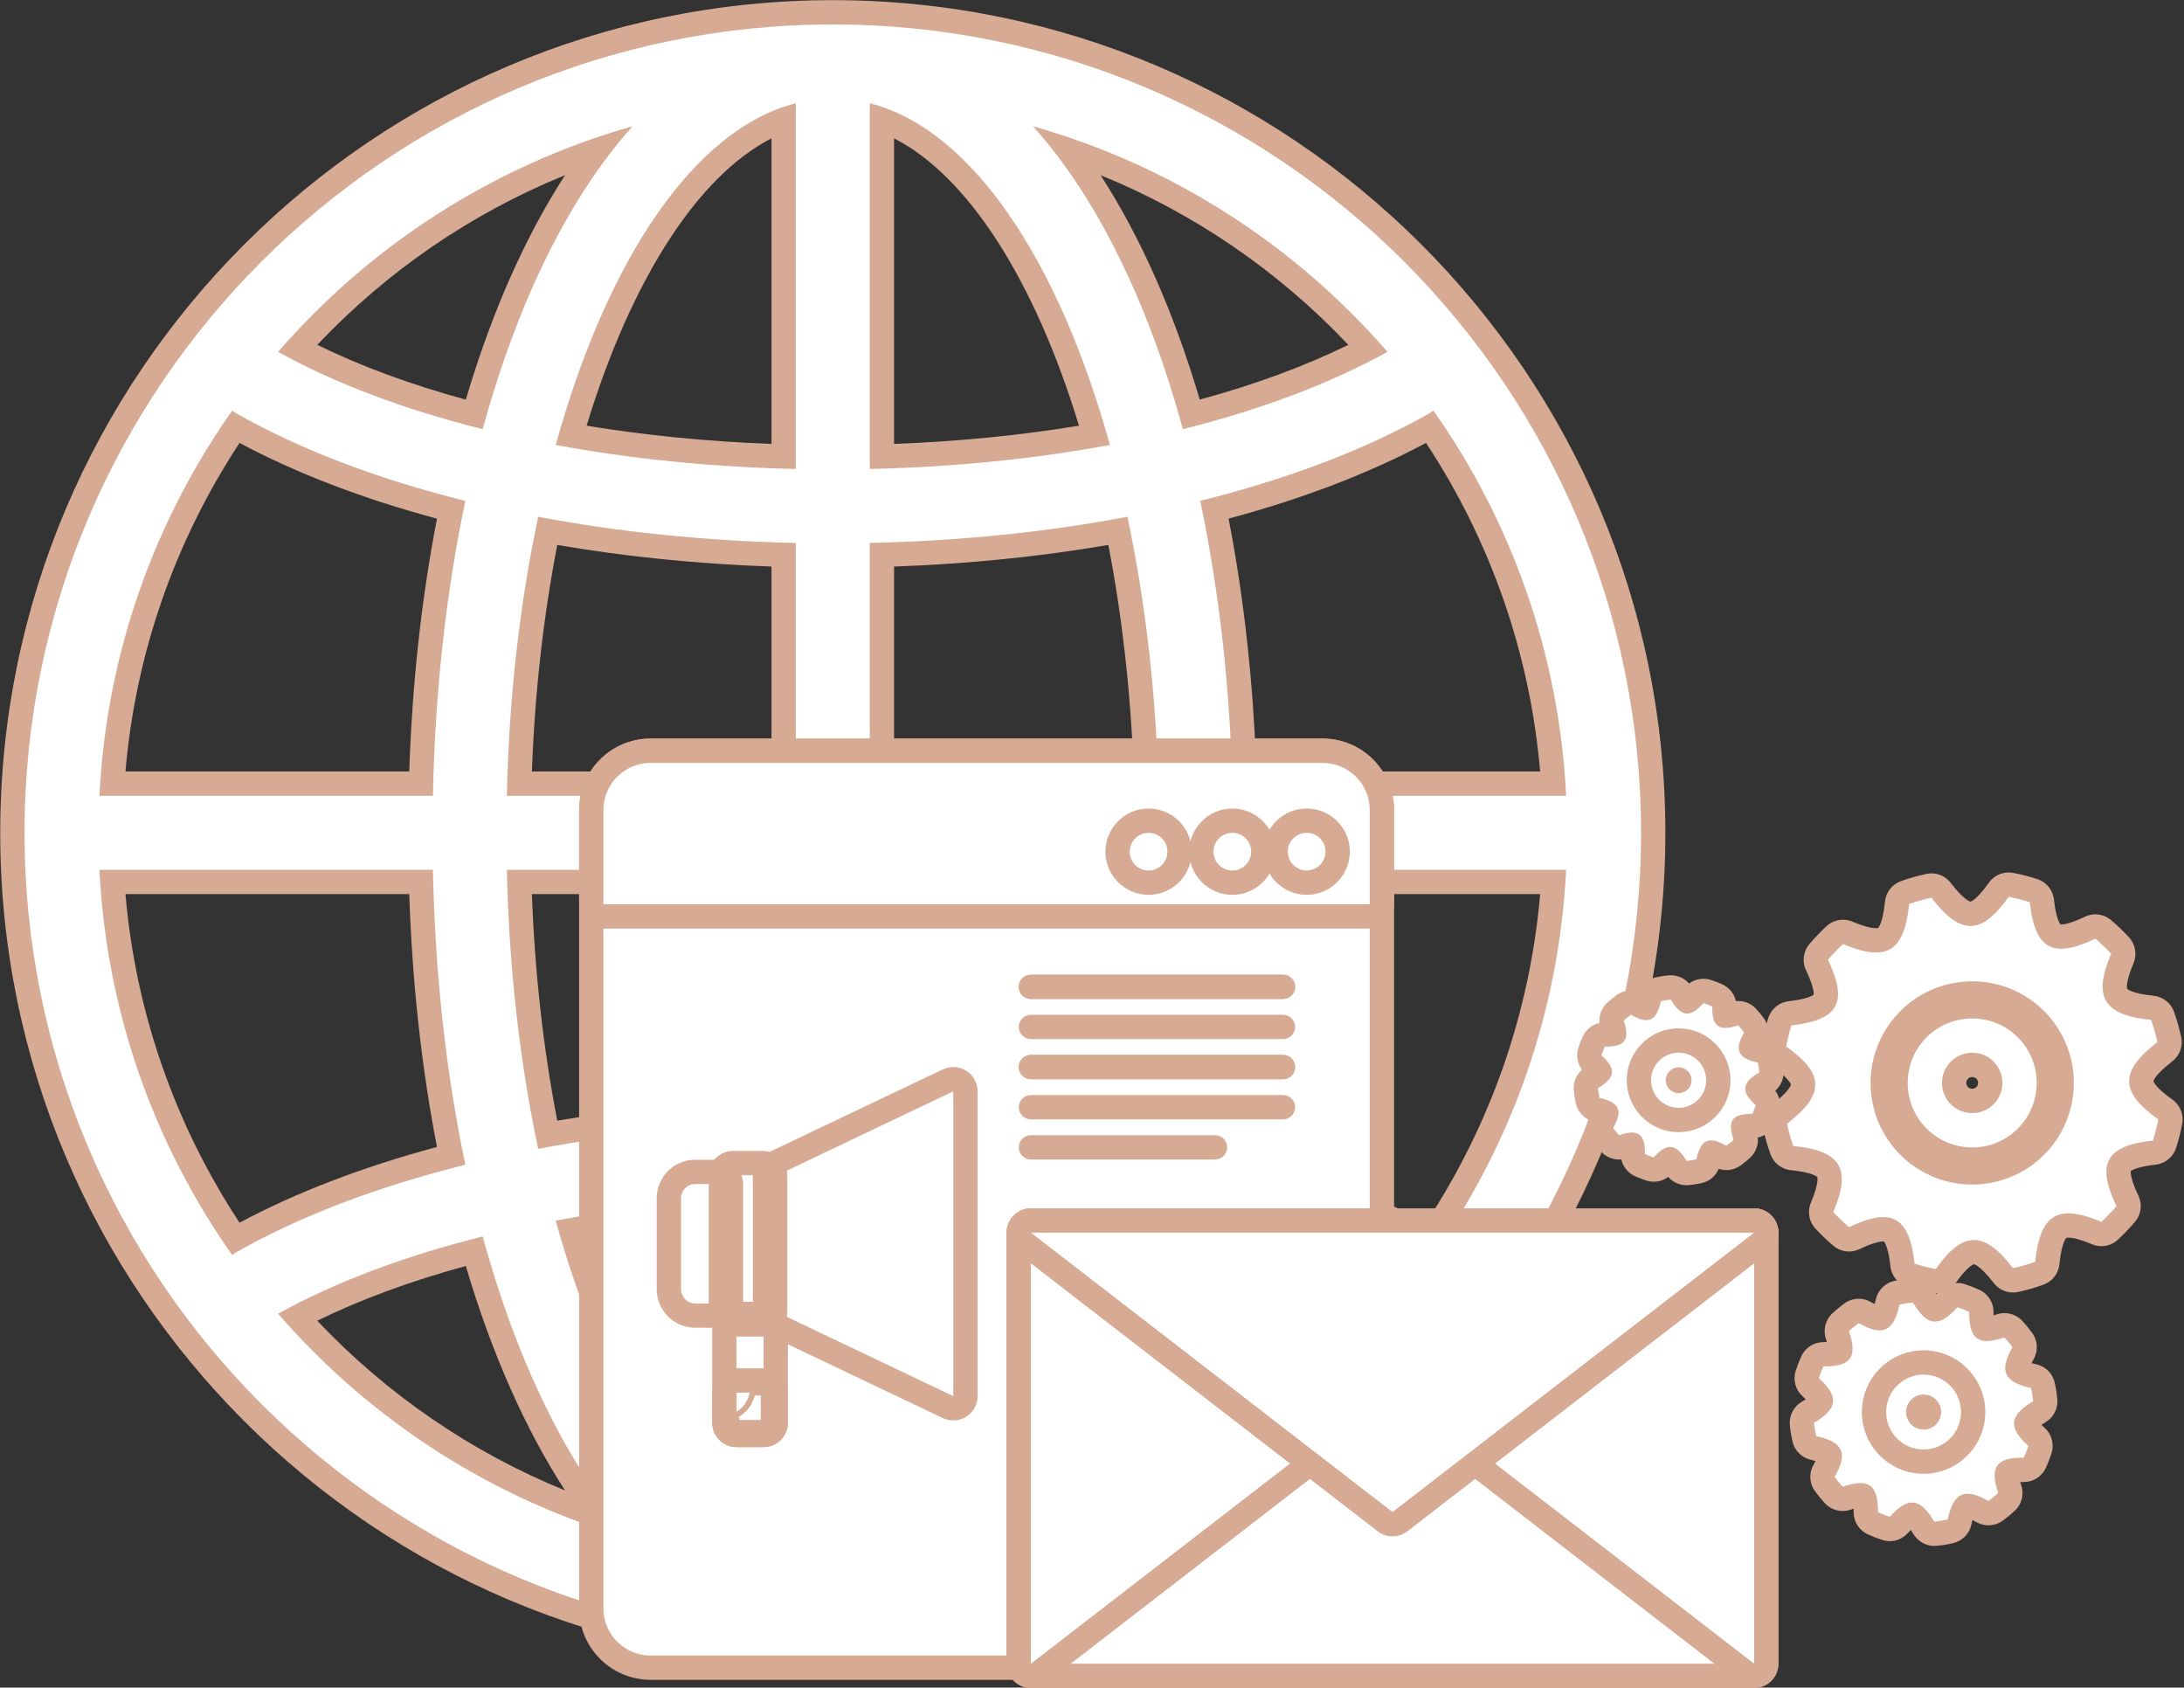 <?xml version="1.0" encoding="UTF-8" standalone="no"?><svg xmlns="http://www.w3.org/2000/svg" xmlns:xlink="http://www.w3.org/1999/xlink" fill="#000000" height="300.7" preserveAspectRatio="xMidYMid meet" version="1" viewBox="18.1 62.2 389.2 300.7" width="389.2" zoomAndPan="magnify"><rect x="18.1" y="62.2" width="389.2" height="300.7" fill="#333333" stroke="none"/><g><g id="change1_1"><path d="M 208.465 88.938 C 217.512 100.984 225.02 117.078 230.41 136.047 C 242.312 132.941 252.891 128.992 261.918 124.285 C 247.27 108.098 228.945 95.992 208.465 88.938 Z M 71.098 124.289 C 80.133 128.996 90.711 132.945 102.605 136.047 C 107.996 117.074 115.508 100.98 124.555 88.938 C 104.066 95.992 85.742 108.098 71.098 124.289 Z M 119.863 139.777 C 131.898 141.883 144.621 143.148 157.754 143.539 L 157.754 83.539 C 142.492 89.223 128.551 109.855 119.863 139.777 Z M 175.262 143.539 C 188.395 143.148 201.117 141.883 213.152 139.777 C 204.465 109.855 190.523 89.223 175.262 83.539 Z M 93.133 201.836 C 93.59 184.75 95.391 168.355 98.492 153.039 C 83.801 149.234 70.902 144.273 60.094 138.273 C 47.215 157.176 39.648 179.062 38.117 201.836 Z M 157.754 201.836 L 157.754 161.055 C 143.223 160.645 129.094 159.215 115.691 156.797 C 112.805 171.031 111.109 186.16 110.645 201.836 Z M 222.371 201.836 C 221.906 186.164 220.215 171.035 217.324 156.797 C 203.895 159.215 189.766 160.645 175.262 161.055 L 175.262 201.836 Z M 294.898 201.836 C 293.367 179.059 285.801 157.172 272.922 138.27 C 262.109 144.273 249.203 149.238 234.523 153.035 C 237.629 168.367 239.43 184.766 239.883 201.836 Z M 110.645 219.344 C 111.109 235.02 112.805 250.148 115.691 264.387 C 129.07 261.973 143.199 260.543 157.754 260.133 L 157.754 219.344 Z M 175.262 260.133 C 189.812 260.543 203.941 261.973 217.324 264.387 C 220.215 250.148 221.906 235.02 222.371 219.344 L 175.262 219.344 Z M 234.523 268.145 C 249.207 271.941 262.109 276.902 272.926 282.91 C 285.801 264 293.367 242.113 294.898 219.344 L 239.883 219.344 C 239.43 236.418 237.629 252.812 234.523 268.145 Z M 38.117 219.344 C 39.648 242.113 47.215 264.004 60.09 282.91 C 70.887 276.91 83.797 271.945 98.488 268.145 C 95.391 252.828 93.59 236.434 93.133 219.344 Z M 71.094 296.895 C 85.742 313.086 104.07 325.191 124.555 332.25 C 115.508 320.203 107.992 304.105 102.605 285.141 C 90.691 288.246 80.113 292.191 71.094 296.895 Z M 230.41 285.141 C 225.023 304.105 217.512 320.199 208.465 332.25 C 228.945 325.191 247.27 313.086 261.918 296.898 C 252.906 292.195 242.328 288.246 230.41 285.141 Z M 119.863 281.402 C 128.551 311.324 142.488 331.961 157.754 337.648 L 157.754 277.637 C 144.633 278.031 131.906 279.297 119.863 281.402 Z M 175.262 337.648 C 190.523 331.965 204.465 311.328 213.152 281.406 C 201.113 279.297 188.391 278.031 175.262 277.637 Z M 166.508 356.793 C 85.895 356.793 20.309 291.207 20.309 210.594 C 20.309 129.98 85.895 64.395 166.508 64.395 C 247.125 64.395 312.711 129.98 312.711 210.594 C 312.711 291.207 247.125 356.793 166.508 356.793" fill="#ffffff"/></g><g id="change2_1"><path d="M 214.223 327.773 C 221.328 316.812 227.328 303.266 231.902 287.781 C 241.742 290.461 250.613 293.727 258.379 297.535 C 245.906 310.723 230.883 320.992 214.223 327.773 Z M 74.633 297.531 C 82.406 293.727 91.273 290.461 101.113 287.781 C 105.688 303.266 111.688 316.812 118.797 327.773 C 102.133 320.992 87.109 310.719 74.633 297.531 Z M 122.637 283.129 C 133.176 281.398 144.223 280.309 155.586 279.879 L 155.586 334.336 C 142.5 327.66 130.574 309.215 122.637 283.129 Z M 177.426 334.336 L 177.426 279.879 C 188.797 280.309 199.844 281.398 210.379 283.133 C 202.441 309.223 190.512 327.668 177.426 334.336 Z M 40.457 221.512 L 91.031 221.512 C 91.555 237.223 93.211 252.344 95.969 266.57 C 82.703 270.133 70.902 274.66 60.789 280.062 C 49.219 262.496 42.246 242.414 40.457 221.512 Z M 112.887 221.512 L 155.586 221.512 L 155.586 258.031 C 142.422 258.496 129.613 259.789 117.406 261.887 C 114.922 249.055 113.406 235.512 112.887 221.512 Z M 177.426 221.512 L 220.133 221.512 C 219.609 235.512 218.094 249.055 215.609 261.887 C 203.398 259.789 190.59 258.496 177.426 258.031 Z M 241.984 221.512 L 292.562 221.512 C 290.77 242.414 283.797 262.496 272.227 280.062 C 262.109 274.656 250.309 270.133 237.047 266.57 C 239.809 252.332 241.465 237.215 241.984 221.512 Z M 112.887 199.668 C 113.406 185.668 114.922 172.125 117.406 159.297 C 129.637 161.398 142.441 162.691 155.586 163.152 L 155.586 199.668 Z M 177.426 163.152 C 190.551 162.691 203.359 161.398 215.609 159.297 C 218.094 172.129 219.609 185.672 220.133 199.668 L 177.426 199.668 Z M 40.457 199.668 C 42.246 178.762 49.223 158.684 60.793 141.121 C 70.887 146.516 82.691 151.043 95.973 154.617 C 93.211 168.84 91.555 183.957 91.031 199.668 Z M 237.043 154.609 C 250.312 151.047 262.117 146.52 272.223 141.117 C 283.793 158.676 290.77 178.762 292.562 199.668 L 241.984 199.668 C 241.465 183.969 239.805 168.852 237.043 154.609 Z M 74.641 123.648 C 87.109 110.465 102.133 100.191 118.797 93.41 C 111.691 104.367 105.691 117.918 101.113 133.406 C 91.289 130.73 82.422 127.461 74.641 123.648 Z M 231.902 133.406 C 227.328 117.918 221.328 104.371 214.223 93.41 C 230.883 100.191 245.906 110.461 258.379 123.648 C 250.602 127.457 241.73 130.727 231.902 133.406 Z M 122.637 138.051 C 130.574 111.965 142.504 93.523 155.586 86.852 L 155.586 141.301 C 144.215 140.871 133.168 139.781 122.637 138.051 Z M 177.426 141.301 L 177.426 86.852 C 190.516 93.52 202.441 111.965 210.379 138.051 C 199.848 139.781 188.801 140.871 177.426 141.301 Z M 166.508 62.227 C 84.699 62.227 18.141 128.785 18.141 210.594 C 18.141 292.402 84.699 358.957 166.508 358.957 C 248.32 358.957 314.875 292.402 314.875 210.594 C 314.875 128.785 248.32 62.227 166.508 62.227 Z M 130.816 336.48 C 119.539 323.883 110.344 305.297 104.121 282.52 C 90.266 285.973 77.895 290.613 67.656 296.281 C 84.129 315.266 105.965 329.441 130.816 336.48 M 202.203 336.48 C 227.055 329.441 248.887 315.266 265.355 296.289 C 255.121 290.613 242.75 285.973 228.895 282.52 C 222.672 305.297 213.477 323.883 202.203 336.48 M 159.918 340.594 L 159.918 275.414 C 144.961 275.75 130.52 277.211 117.129 279.691 C 126.301 312.801 141.848 336 159.918 340.594 M 173.094 340.594 C 191.16 336.008 206.719 312.801 215.887 279.695 C 202.496 277.211 188.055 275.75 173.094 275.414 L 173.094 340.594 M 59.477 285.832 C 59.684 285.676 59.883 285.508 60.109 285.383 C 71.547 278.879 85.473 273.605 101.031 269.738 C 97.648 253.719 95.629 236.035 95.25 217.18 L 35.82 217.18 C 37.082 242.672 45.668 266.223 59.477 285.832 M 114.004 266.902 C 128.41 264.176 143.91 262.59 159.918 262.246 L 159.918 217.18 L 108.422 217.18 C 108.812 234.914 110.777 251.715 114.004 266.902 M 219.016 266.902 C 222.238 251.719 224.203 234.914 224.594 217.18 L 173.094 217.18 L 173.094 262.246 C 189.105 262.59 204.602 264.176 219.016 266.902 M 273.535 285.832 C 287.348 266.223 295.934 242.672 297.195 217.18 L 237.766 217.18 C 237.391 236.035 235.367 253.719 231.984 269.738 C 247.543 273.605 261.473 278.879 272.906 285.383 C 273.137 285.516 273.328 285.676 273.535 285.832 M 108.422 204 L 159.918 204 L 159.918 158.941 C 143.91 158.602 128.41 157.008 114.004 154.281 C 110.777 169.469 108.812 186.27 108.422 204 M 173.094 204 L 224.594 204 C 224.203 186.27 222.238 169.469 219.016 154.281 C 204.602 157.004 189.105 158.602 173.094 158.941 L 173.094 204 M 35.82 204 L 95.25 204 C 95.629 185.152 97.648 167.469 101.031 151.453 C 85.473 147.574 71.547 142.301 60.113 135.801 C 59.883 135.668 59.691 135.504 59.48 135.352 C 45.668 154.961 37.082 178.512 35.82 204 M 237.766 204 L 297.195 204 C 295.934 178.508 287.348 154.953 273.535 135.352 C 273.324 135.504 273.129 135.668 272.898 135.801 C 261.465 142.301 247.543 147.574 231.98 151.445 C 235.367 167.469 237.391 185.152 237.766 204 M 104.121 138.668 C 110.348 115.887 119.539 97.305 130.816 84.703 C 105.965 91.742 84.129 105.918 67.66 124.902 C 77.898 130.562 90.266 135.211 104.121 138.668 M 228.895 138.668 C 242.75 135.211 255.121 130.562 265.355 124.895 C 248.887 105.918 227.055 91.742 202.203 84.703 C 213.477 97.305 222.672 115.887 228.895 138.668 M 159.918 145.766 L 159.918 80.598 C 141.852 85.18 126.301 108.387 117.129 141.484 C 130.52 143.973 144.961 145.43 159.918 145.766 M 173.094 145.766 C 188.055 145.43 202.496 143.973 215.887 141.484 C 206.719 108.383 191.16 85.18 173.094 80.598 L 173.094 145.766 M 166.508 66.559 C 245.93 66.559 310.543 131.176 310.543 210.594 C 310.543 290.02 245.93 354.625 166.508 354.625 C 87.09 354.625 22.473 290.02 22.473 210.594 C 22.473 131.176 87.09 66.559 166.508 66.559" fill="#d7aa93"/></g><g id="change1_2"><path d="M 134.027 359.348 C 128.203 359.348 123.465 354.609 123.465 348.789 L 123.465 206.535 C 123.465 200.711 128.203 195.973 134.027 195.973 L 253.797 195.973 C 259.621 195.973 264.359 200.711 264.359 206.535 L 264.359 348.789 C 264.359 354.609 259.621 359.348 253.797 359.348 L 134.027 359.348" fill="#ffffff"/></g><g id="change2_2"><path d="M 253.797 193.805 L 134.027 193.805 C 127.012 193.805 121.301 199.516 121.301 206.535 L 121.301 348.789 C 121.301 355.805 127.012 361.516 134.027 361.516 L 253.797 361.516 C 260.816 361.516 266.527 355.805 266.527 348.789 L 266.527 206.535 C 266.527 199.516 260.816 193.805 253.797 193.805 Z M 253.797 198.141 C 258.438 198.141 262.195 201.898 262.195 206.535 L 262.195 348.789 C 262.195 353.426 258.438 357.184 253.797 357.184 L 134.027 357.184 C 129.395 357.184 125.633 353.426 125.633 348.789 L 125.633 206.535 C 125.633 201.898 129.395 198.141 134.027 198.141 L 253.797 198.141" fill="#d7aa93"/></g><g id="change1_3"><path d="M 125.633 225.492 C 124.434 225.492 123.465 224.523 123.465 223.324 L 123.465 206.535 C 123.465 200.711 128.203 195.973 134.027 195.973 L 253.797 195.973 C 259.621 195.973 264.359 200.711 264.359 206.535 L 264.359 223.324 C 264.359 224.523 263.391 225.492 262.195 225.492 L 125.633 225.492" fill="#ffffff"/></g><g id="change2_3"><path d="M 253.797 193.805 L 134.027 193.805 C 127.012 193.805 121.301 199.516 121.301 206.535 L 121.301 223.324 C 121.301 225.719 123.238 227.66 125.633 227.66 L 262.195 227.66 C 264.59 227.66 266.527 225.719 266.527 223.324 L 266.527 206.535 C 266.527 199.516 260.816 193.805 253.797 193.805 Z M 253.797 198.141 C 258.438 198.141 262.195 201.898 262.195 206.535 L 262.195 223.324 L 125.633 223.324 L 125.633 206.535 C 125.633 201.898 129.395 198.141 134.027 198.141 L 253.797 198.141" fill="#d7aa93"/></g><g id="change1_4"><path d="M 250.953 219.48 C 247.906 219.48 245.43 217 245.43 213.949 C 245.43 210.906 247.906 208.43 250.953 208.43 C 254 208.43 256.48 210.906 256.48 213.949 C 256.48 217 254 219.48 250.953 219.48" fill="#ffffff"/></g><g id="change2_4"><path d="M 250.953 206.262 C 246.715 206.262 243.266 209.711 243.266 213.949 C 243.266 218.191 246.715 221.645 250.953 221.645 C 255.195 221.645 258.645 218.191 258.645 213.949 C 258.645 209.711 255.195 206.262 250.953 206.262 Z M 250.953 210.594 C 252.812 210.594 254.312 212.094 254.312 213.949 C 254.312 215.801 252.812 217.312 250.953 217.312 C 249.102 217.312 247.598 215.801 247.598 213.949 C 247.598 212.094 249.102 210.594 250.953 210.594" fill="#d7aa93"/></g><g id="change1_5"><path d="M 237.707 219.48 C 234.66 219.48 232.184 217 232.184 213.949 C 232.184 210.906 234.66 208.43 237.707 208.43 C 240.754 208.43 243.23 210.906 243.23 213.949 C 243.23 217 240.754 219.48 237.707 219.48" fill="#ffffff"/></g><g id="change2_5"><path d="M 237.707 206.262 C 233.469 206.262 230.02 209.711 230.02 213.949 C 230.02 218.191 233.469 221.645 237.707 221.645 C 241.949 221.645 245.398 218.191 245.398 213.949 C 245.398 209.711 241.949 206.262 237.707 206.262 Z M 237.707 210.594 C 239.562 210.594 241.066 212.094 241.066 213.949 C 241.066 215.801 239.562 217.312 237.707 217.312 C 235.855 217.312 234.352 215.801 234.352 213.949 C 234.352 212.094 235.855 210.594 237.707 210.594" fill="#d7aa93"/></g><g id="change1_6"><path d="M 222.781 219.48 C 219.734 219.48 217.258 217 217.258 213.949 C 217.258 210.906 219.734 208.43 222.781 208.43 C 225.828 208.43 228.309 210.906 228.309 213.949 C 228.309 217 225.828 219.48 222.781 219.48" fill="#ffffff"/></g><g id="change2_6"><path d="M 222.781 206.262 C 218.539 206.262 215.094 209.711 215.094 213.949 C 215.094 218.191 218.539 221.645 222.781 221.645 C 227.023 221.645 230.473 218.191 230.473 213.949 C 230.473 209.711 227.023 206.262 222.781 206.262 Z M 222.781 210.594 C 224.637 210.594 226.141 212.094 226.141 213.949 C 226.141 215.801 224.637 217.312 222.781 217.312 C 220.93 217.312 219.426 215.801 219.426 213.949 C 219.426 212.094 220.93 210.594 222.781 210.594" fill="#d7aa93"/></g><g id="change2_7"><path d="M 201.816 240.207 L 246.73 240.207 C 247.93 240.207 248.898 239.238 248.898 238.039 C 248.898 236.844 247.93 235.875 246.73 235.875 L 201.816 235.875 C 200.621 235.875 199.648 236.844 199.648 238.039 C 199.648 239.238 200.621 240.207 201.816 240.207" fill="#d7aa93"/></g><g id="change2_8"><path d="M 201.816 254.496 L 246.73 254.496 C 247.93 254.496 248.898 253.527 248.898 252.332 C 248.898 251.137 247.93 250.164 246.73 250.164 L 201.816 250.164 C 200.621 250.164 199.648 251.137 199.648 252.332 C 199.648 253.527 200.621 254.496 201.816 254.496" fill="#d7aa93"/></g><g id="change2_9"><path d="M 201.816 240.207 L 246.73 240.207 C 247.93 240.207 248.898 239.238 248.898 238.039 C 248.898 236.844 247.93 235.875 246.73 235.875 L 201.816 235.875 C 200.621 235.875 199.648 236.844 199.648 238.039 C 199.648 239.238 200.621 240.207 201.816 240.207" fill="#d7aa93"/></g><g id="change2_10"><path d="M 201.816 254.496 L 246.73 254.496 C 247.93 254.496 248.898 253.527 248.898 252.332 C 248.898 251.137 247.93 250.164 246.73 250.164 L 201.816 250.164 C 200.621 250.164 199.648 251.137 199.648 252.332 C 199.648 253.527 200.621 254.496 201.816 254.496" fill="#d7aa93"/></g><g id="change2_11"><path d="M 201.816 247.355 L 246.73 247.355 C 247.93 247.355 248.898 246.383 248.898 245.188 C 248.898 243.992 247.93 243.02 246.73 243.02 L 201.816 243.02 C 200.621 243.02 199.648 243.992 199.648 245.188 C 199.648 246.383 200.621 247.355 201.816 247.355" fill="#d7aa93"/></g><g id="change2_12"><path d="M 201.816 261.652 L 246.73 261.652 C 247.93 261.652 248.898 260.684 248.898 259.488 C 248.898 258.289 247.93 257.32 246.73 257.32 L 201.816 257.32 C 200.621 257.32 199.648 258.289 199.648 259.488 C 199.648 260.684 200.621 261.652 201.816 261.652" fill="#d7aa93"/></g><g id="change2_13"><path d="M 201.816 268.805 L 234.621 268.805 C 235.82 268.805 236.789 267.832 236.789 266.637 C 236.789 265.441 235.82 264.469 234.621 264.469 L 201.816 264.469 C 200.621 264.469 199.648 265.441 199.648 266.637 C 199.648 267.832 200.621 268.805 201.816 268.805" fill="#d7aa93"/></g><g id="change2_14"><path d="M 201.816 318.766 L 246.73 318.766 C 247.93 318.766 248.898 317.797 248.898 316.602 C 248.898 315.406 247.93 314.434 246.73 314.434 L 201.816 314.434 C 200.621 314.434 199.648 315.406 199.648 316.602 C 199.648 317.797 200.621 318.766 201.816 318.766" fill="#d7aa93"/></g><g id="change2_15"><path d="M 201.816 333.074 L 246.73 333.074 C 247.93 333.074 248.898 332.105 248.898 330.906 C 248.898 329.711 247.93 328.742 246.73 328.742 L 201.816 328.742 C 200.621 328.742 199.648 329.711 199.648 330.906 C 199.648 332.105 200.621 333.074 201.816 333.074" fill="#d7aa93"/></g><g id="change2_16"><path d="M 201.816 318.766 L 246.73 318.766 C 247.93 318.766 248.898 317.797 248.898 316.602 C 248.898 315.406 247.93 314.434 246.73 314.434 L 201.816 314.434 C 200.621 314.434 199.648 315.406 199.648 316.602 C 199.648 317.797 200.621 318.766 201.816 318.766" fill="#d7aa93"/></g><g id="change2_17"><path d="M 201.816 333.074 L 246.73 333.074 C 247.93 333.074 248.898 332.105 248.898 330.906 C 248.898 329.711 247.93 328.742 246.73 328.742 L 201.816 328.742 C 200.621 328.742 199.648 329.711 199.648 330.906 C 199.648 332.105 200.621 333.074 201.816 333.074" fill="#d7aa93"/></g><g id="change2_18"><path d="M 201.816 325.922 L 246.73 325.922 C 247.93 325.922 248.898 324.953 248.898 323.758 C 248.898 322.559 247.93 321.59 246.73 321.59 L 201.816 321.59 C 200.621 321.59 199.648 322.559 199.648 323.758 C 199.648 324.953 200.621 325.922 201.816 325.922" fill="#d7aa93"/></g><g id="change2_19"><path d="M 201.816 340.215 L 246.73 340.215 C 247.93 340.215 248.898 339.246 248.898 338.047 C 248.898 336.852 247.93 335.883 246.73 335.883 L 201.816 335.883 C 200.621 335.883 199.648 336.852 199.648 338.047 C 199.648 339.246 200.621 340.215 201.816 340.215" fill="#d7aa93"/></g><g id="change2_20"><path d="M 201.816 347.371 L 234.621 347.371 C 235.82 347.371 236.789 346.402 236.789 345.207 C 236.789 344.008 235.82 343.039 234.621 343.039 L 201.816 343.039 C 200.621 343.039 199.648 344.008 199.648 345.207 C 199.648 346.402 200.621 347.371 201.816 347.371" fill="#d7aa93"/></g><g id="change2_21"><path d="M 154.168 294.152 L 149.355 294.152 C 146.961 294.152 145.02 296.094 145.02 298.484 L 145.02 315.711 C 145.02 318.102 146.961 320.043 149.355 320.043 L 154.168 320.043 C 156.562 320.043 158.504 318.102 158.504 315.711 L 158.504 298.484 C 158.504 296.094 156.562 294.152 154.168 294.152 Z M 154.168 298.484 L 154.168 315.711 L 149.355 315.711 L 149.355 298.484 L 154.168 298.484" fill="#d7aa93"/></g><g id="change2_22"><path d="M 154.168 306.016 L 149.355 306.016 C 146.961 306.016 145.02 307.953 145.02 310.348 L 145.02 315.711 C 145.02 318.102 146.961 320.043 149.355 320.043 L 154.168 320.043 C 156.562 320.043 158.504 318.102 158.504 315.711 L 158.504 310.348 C 158.504 307.953 156.562 306.016 154.168 306.016 Z M 154.168 310.348 L 154.168 315.711 L 149.355 315.711 L 149.355 310.348 L 154.168 310.348" fill="#d7aa93"/></g><g id="change2_23"><path d="M 152.234 310.348 L 151.746 310.242 C 151.414 311.777 150.531 313.129 149.121 313.871 L 148.855 314.012 L 148.855 316.211 L 154.668 316.211 L 154.668 309.848 L 151.828 309.848 L 151.746 310.242 L 152.234 310.348 L 152.234 310.848 L 153.668 310.848 L 153.668 315.211 L 149.855 315.211 L 149.855 314.312 L 149.355 314.312 L 149.586 314.758 C 151.301 313.855 152.344 312.223 152.723 310.453 L 152.234 310.348 L 152.234 310.848 L 152.234 310.348" fill="#d7aa93"/></g><g id="change2_24"><path d="M 146.199 268.848 L 141.992 268.848 C 138.207 268.848 135.129 271.926 135.129 275.707 L 135.129 291.914 C 135.129 295.703 138.207 298.781 141.992 298.781 L 146.199 298.781 C 148.594 298.781 150.531 296.844 150.531 294.449 L 150.531 273.18 C 150.531 270.789 148.594 268.848 146.199 268.848 Z M 146.199 273.18 L 146.199 294.449 L 141.992 294.449 C 140.594 294.449 139.461 293.312 139.461 291.914 L 139.461 275.707 C 139.461 274.312 140.594 273.18 141.992 273.18 L 146.199 273.18" fill="#d7aa93"/></g><g id="change2_25"><path d="M 154.07 267.273 L 148.738 267.273 C 146.348 267.273 144.406 269.215 144.406 271.609 L 144.406 296.023 C 144.406 298.414 146.348 300.355 148.738 300.355 L 154.07 300.355 C 156.465 300.355 158.402 298.414 158.402 296.023 L 158.402 271.609 C 158.402 269.215 156.465 267.273 154.07 267.273 Z M 154.07 271.609 L 154.07 296.023 L 148.738 296.023 L 148.738 271.609 L 154.07 271.609" fill="#d7aa93"/></g><g id="change2_26"><path d="M 187.98 252.324 C 187.348 252.324 186.711 252.465 186.117 252.746 L 154.727 267.695 C 153.219 268.414 152.258 269.938 152.258 271.609 L 152.258 296.023 C 152.258 297.691 153.219 299.215 154.727 299.934 L 186.117 314.879 C 186.711 315.16 187.348 315.297 187.98 315.297 C 188.785 315.297 189.59 315.074 190.293 314.629 C 191.551 313.836 192.312 312.453 192.312 310.965 L 192.312 256.656 C 192.312 255.168 191.551 253.785 190.293 252.992 C 189.59 252.547 188.785 252.324 187.98 252.324 Z M 187.98 256.656 L 187.98 310.965 L 156.59 296.023 L 156.59 271.609 L 187.98 256.656" fill="#d7aa93"/></g><g id="change1_7"><path d="M 201.816 360.809 C 200.621 360.809 199.648 359.836 199.648 358.641 L 199.648 281.84 C 199.648 280.645 200.621 279.672 201.816 279.672 L 330.691 279.672 C 331.891 279.672 332.859 280.645 332.859 281.84 L 332.859 358.641 C 332.859 359.836 331.891 360.809 330.691 360.809 L 201.816 360.809" fill="#ffffff"/></g><g id="change2_27"><path d="M 330.691 277.508 L 201.816 277.508 C 199.426 277.508 197.484 279.445 197.484 281.84 L 197.484 358.641 C 197.484 361.031 199.426 362.973 201.816 362.973 L 330.691 362.973 C 333.086 362.973 335.023 361.031 335.023 358.641 L 335.023 281.84 C 335.023 279.445 333.086 277.508 330.691 277.508 Z M 330.691 281.84 L 330.691 358.641 L 201.816 358.641 L 201.816 281.84 L 330.691 281.84" fill="#d7aa93"/></g><g id="change1_8"><path d="M 201.816 360.809 C 201.492 360.809 201.164 360.734 200.859 360.586 C 200.121 360.219 199.648 359.465 199.648 358.641 L 199.648 281.84 C 199.648 280.645 200.621 279.672 201.816 279.672 L 330.691 279.672 C 331.891 279.672 332.859 280.645 332.859 281.84 L 332.859 358.641 C 332.859 359.465 332.391 360.219 331.648 360.586 C 331.348 360.734 331.02 360.809 330.691 360.809 C 330.223 360.809 329.758 360.652 329.367 360.355 L 266.254 311.609 L 203.141 360.355 C 202.754 360.652 202.285 360.809 201.816 360.809" fill="#ffffff"/></g><g id="change2_28"><path d="M 330.691 277.508 L 201.816 277.508 C 199.426 277.508 197.484 279.445 197.484 281.84 L 197.484 358.641 C 197.484 360.293 198.426 361.801 199.906 362.527 C 200.512 362.828 201.164 362.973 201.816 362.973 C 202.758 362.973 203.691 362.668 204.465 362.07 L 266.254 314.348 L 328.047 362.07 C 328.816 362.668 329.754 362.973 330.691 362.973 C 331.344 362.973 331.996 362.828 332.605 362.527 C 334.086 361.801 335.023 360.293 335.023 358.641 L 335.023 281.84 C 335.023 279.445 333.086 277.508 330.691 277.508 Z M 330.691 281.84 L 330.691 358.641 L 266.254 308.871 L 201.816 358.641 L 201.816 281.84 L 330.691 281.84" fill="#d7aa93"/></g><g id="change1_9"><path d="M 266.254 333.785 C 265.785 333.785 265.32 333.637 264.93 333.336 L 200.492 283.555 C 199.758 282.988 199.469 282.016 199.766 281.141 C 200.066 280.262 200.891 279.672 201.816 279.672 L 330.691 279.672 C 331.621 279.672 332.445 280.262 332.742 281.141 C 333.043 282.016 332.75 282.988 332.02 283.555 L 267.578 333.336 C 267.188 333.637 266.723 333.785 266.254 333.785" fill="#ffffff"/></g><g id="change2_29"><path d="M 330.691 277.508 L 201.816 277.508 C 199.965 277.508 198.312 278.688 197.715 280.438 C 197.117 282.191 197.699 284.133 199.168 285.27 L 263.605 335.047 C 264.387 335.652 265.32 335.953 266.254 335.953 C 267.188 335.953 268.121 335.652 268.902 335.047 L 333.344 285.27 C 334.809 284.133 335.395 282.195 334.793 280.438 C 334.195 278.688 332.547 277.508 330.691 277.508 Z M 330.691 281.84 L 266.254 331.621 L 201.816 281.84 L 330.691 281.84" fill="#d7aa93"/></g><g id="change1_10"><path d="M 369.574 239.215 C 368.098 239.215 366.621 239.422 365.188 239.832 C 356.73 242.242 351.816 251.078 354.223 259.535 C 356.168 266.348 362.469 271.105 369.547 271.105 C 371.02 271.105 372.496 270.898 373.93 270.488 C 378.023 269.324 381.422 266.633 383.488 262.91 C 385.562 259.188 386.059 254.883 384.891 250.785 C 382.945 243.973 376.645 239.215 369.574 239.215 Z M 363.059 290.492 C 362.918 290.492 362.777 290.48 362.641 290.453 C 361.262 290.184 359.91 289.84 358.629 289.426 C 357.816 289.164 357.23 288.449 357.141 287.602 C 356.441 281.234 354.652 281.234 353.691 281.234 C 352.473 281.234 350.738 281.766 348.543 282.816 C 348.242 282.961 347.926 283.027 347.605 283.027 C 347.105 283.027 346.605 282.855 346.207 282.516 C 345.215 281.676 344.207 280.711 343.223 279.656 C 342.637 279.031 342.473 278.117 342.809 277.332 C 344.152 274.16 344.492 271.973 343.812 270.828 C 343.125 269.668 340.988 268.902 337.465 268.551 C 336.633 268.469 335.918 267.91 335.641 267.117 C 335.395 266.43 335.168 265.734 334.969 265.031 C 334.762 264.312 334.594 263.602 334.438 262.895 C 334.258 262.074 334.566 261.223 335.23 260.711 C 338.039 258.555 339.449 256.773 339.422 255.426 C 339.395 254.098 337.953 252.414 335.141 250.426 C 334.441 249.934 334.098 249.078 334.262 248.238 C 334.535 246.855 334.879 245.512 335.285 244.238 C 335.547 243.426 336.262 242.84 337.113 242.746 C 340.551 242.367 342.602 241.617 343.219 240.508 C 343.832 239.402 343.387 237.262 341.895 234.148 C 341.527 233.375 341.648 232.453 342.203 231.805 C 343.09 230.766 344.051 229.766 345.062 228.824 C 345.469 228.445 346 228.242 346.539 228.242 C 346.824 228.242 347.109 228.301 347.383 228.414 C 349.488 229.305 351.176 229.758 352.398 229.758 C 353.559 229.758 355.5 229.758 356.168 223.066 C 356.25 222.223 356.816 221.508 357.617 221.23 C 358.305 220.996 358.996 220.766 359.703 220.566 C 360.32 220.391 361 220.219 361.82 220.039 C 361.977 220.004 362.133 219.988 362.289 219.988 C 362.953 219.988 363.59 220.293 364.008 220.832 C 366.145 223.613 367.906 225.023 369.25 225.023 C 370.59 225.023 372.285 223.582 374.289 220.742 C 374.703 220.16 375.363 219.824 376.062 219.824 C 376.195 219.824 376.336 219.84 376.473 219.863 C 377.836 220.129 379.188 220.477 380.488 220.898 C 381.301 221.16 381.879 221.875 381.973 222.723 C 382.668 229.059 384.441 229.086 385.402 229.086 L 385.414 229.086 C 386.637 229.086 388.371 228.555 390.57 227.5 C 390.867 227.359 391.188 227.289 391.508 227.289 C 392.012 227.289 392.512 227.465 392.91 227.809 C 393.961 228.699 394.965 229.664 395.898 230.676 C 396.48 231.301 396.637 232.207 396.305 232.992 C 394.961 236.16 394.625 238.348 395.301 239.492 C 395.988 240.652 398.125 241.422 401.648 241.773 C 402.484 241.859 403.195 242.418 403.477 243.207 C 403.746 243.969 403.965 244.656 404.148 245.305 C 404.348 246.004 404.52 246.707 404.68 247.402 C 404.867 248.23 404.559 249.09 403.887 249.605 C 401.078 251.766 399.668 253.543 399.695 254.895 C 399.723 256.223 401.164 257.902 403.977 259.891 C 404.672 260.383 405.016 261.238 404.855 262.074 C 404.598 263.402 404.25 264.75 403.824 266.078 C 403.566 266.895 402.852 267.48 402 267.574 C 398.562 267.957 396.512 268.707 395.895 269.812 C 395.281 270.918 395.727 273.059 397.219 276.176 C 397.586 276.949 397.469 277.863 396.914 278.516 C 396.055 279.523 395.094 280.527 394.051 281.496 C 393.641 281.879 393.109 282.078 392.574 282.078 C 392.289 282.078 392.004 282.023 391.73 281.906 C 389.629 281.016 387.941 280.566 386.715 280.566 C 385.555 280.566 383.613 280.566 382.941 287.25 C 382.859 288.078 382.312 288.785 381.527 289.07 C 380.902 289.297 380.238 289.516 379.438 289.75 C 378.695 289.953 377.992 290.133 377.289 290.285 C 377.137 290.316 376.98 290.336 376.828 290.336 C 376.164 290.336 375.523 290.027 375.109 289.488 C 372.973 286.707 371.207 285.297 369.863 285.297 C 368.527 285.297 366.832 286.738 364.824 289.578 C 364.414 290.16 363.754 290.492 363.059 290.492" fill="#ffffff"/></g><g id="change2_30"><path d="M 369.547 268.941 C 363.434 268.941 357.988 264.828 356.309 258.938 C 354.227 251.637 358.473 243.996 365.777 241.914 C 367.023 241.559 368.297 241.379 369.574 241.379 C 375.684 241.379 381.125 245.492 382.809 251.379 C 383.816 254.922 383.387 258.641 381.598 261.855 C 379.809 265.07 376.875 267.398 373.336 268.406 C 372.094 268.762 370.82 268.941 369.547 268.941 Z M 376.059 217.66 C 374.672 217.66 373.344 218.328 372.52 219.492 C 370.285 222.656 369.25 222.855 369.238 222.855 C 369.246 222.855 368.176 222.699 365.723 219.512 C 364.895 218.434 363.617 217.82 362.289 217.82 C 361.98 217.82 361.664 217.855 361.352 217.922 C 360.484 218.113 359.766 218.297 359.082 218.492 C 358.32 218.703 357.555 218.961 356.91 219.184 C 355.312 219.734 354.18 221.168 354.012 222.852 C 353.613 226.855 352.781 227.555 352.773 227.562 C 352.766 227.562 352.637 227.59 352.398 227.59 C 351.758 227.59 350.516 227.387 348.227 226.422 C 347.684 226.188 347.109 226.078 346.539 226.078 C 345.461 226.078 344.402 226.477 343.586 227.238 C 342.516 228.234 341.496 229.297 340.559 230.395 C 339.445 231.699 339.203 233.535 339.941 235.082 C 341.336 237.996 341.336 239.172 341.309 239.449 C 341.09 239.617 340.09 240.238 336.875 240.594 C 335.176 240.781 333.746 241.949 333.223 243.574 C 332.789 244.93 332.426 246.359 332.137 247.82 C 331.809 249.496 332.492 251.211 333.887 252.195 C 337.059 254.434 337.254 255.473 337.258 255.48 C 337.254 255.48 337.082 256.559 333.91 258.992 C 332.582 260.016 331.961 261.719 332.32 263.359 C 332.512 264.223 332.688 264.941 332.879 265.613 C 333.086 266.336 333.32 267.059 333.598 267.84 C 334.156 269.426 335.578 270.539 337.25 270.707 C 341.242 271.105 341.945 271.934 341.957 271.945 C 341.953 271.945 342.316 272.941 340.812 276.484 C 340.145 278.062 340.469 279.887 341.641 281.137 C 342.684 282.254 343.75 283.273 344.809 284.168 C 345.605 284.844 346.602 285.195 347.609 285.195 C 348.242 285.195 348.883 285.055 349.477 284.77 C 351.973 283.578 353.191 283.398 353.691 283.398 L 353.844 283.406 C 354.012 283.625 354.633 284.621 354.984 287.836 C 355.172 289.535 356.34 290.965 357.969 291.488 C 359.328 291.926 360.762 292.293 362.227 292.578 C 362.504 292.633 362.781 292.66 363.059 292.66 C 364.445 292.66 365.773 291.988 366.594 290.828 C 368.828 287.664 369.867 287.465 369.879 287.461 C 369.867 287.465 370.941 287.621 373.391 290.809 C 374.223 291.891 375.5 292.5 376.828 292.5 C 377.137 292.5 377.445 292.469 377.754 292.402 C 378.469 292.246 379.191 292.066 379.973 291.852 L 380.055 291.828 C 380.895 291.578 381.602 291.348 382.27 291.105 C 383.836 290.535 384.934 289.121 385.098 287.465 C 385.5 283.465 386.332 282.77 386.34 282.766 C 386.348 282.762 386.477 282.73 386.715 282.73 C 387.355 282.73 388.602 282.934 390.883 283.902 C 391.43 284.133 392.004 284.246 392.574 284.246 C 393.648 284.246 394.711 283.844 395.527 283.082 C 396.629 282.055 397.652 280.992 398.562 279.918 C 399.672 278.613 399.91 276.785 399.172 275.242 C 397.777 272.328 397.777 271.152 397.805 270.875 C 398.023 270.703 399.023 270.086 402.238 269.73 C 403.938 269.539 405.371 268.367 405.891 266.738 C 406.34 265.328 406.707 263.898 406.98 262.484 C 407.305 260.812 406.617 259.105 405.227 258.121 C 402.059 255.887 401.863 254.848 401.859 254.84 C 401.863 254.84 402.035 253.762 405.207 251.324 C 406.555 250.289 407.172 248.566 406.789 246.914 C 406.59 246.059 406.414 245.363 406.234 244.723 C 406.039 244.02 405.805 243.289 405.52 242.484 C 404.957 240.902 403.535 239.785 401.863 239.621 C 397.867 239.219 397.168 238.391 397.16 238.379 C 397.164 238.379 396.797 237.387 398.301 233.84 C 398.965 232.266 398.648 230.453 397.488 229.203 C 396.496 228.129 395.43 227.105 394.316 226.16 C 393.516 225.477 392.516 225.121 391.504 225.121 C 390.871 225.121 390.23 225.262 389.637 225.547 C 387.137 226.742 385.918 226.922 385.414 226.922 L 385.266 226.914 C 385.098 226.691 384.477 225.695 384.125 222.484 C 383.941 220.789 382.777 219.363 381.156 218.836 C 379.77 218.387 378.332 218.016 376.883 217.738 C 376.605 217.684 376.332 217.66 376.059 217.66 Z M 369.547 273.273 C 371.191 273.273 372.863 273.047 374.523 272.574 C 384.141 269.832 389.719 259.816 386.973 250.191 C 384.703 242.238 377.457 237.047 369.574 237.047 C 367.926 237.047 366.254 237.273 364.59 237.75 C 354.973 240.488 349.398 250.512 352.141 260.129 C 354.41 268.082 361.66 273.273 369.547 273.273 M 376.062 221.992 C 377.328 222.234 378.594 222.559 379.82 222.957 C 380.438 228.617 382.078 231.254 385.414 231.254 C 387.023 231.254 389.031 230.641 391.508 229.453 C 392.488 230.293 393.422 231.188 394.312 232.145 C 391.016 239.918 392.965 243.082 401.434 243.93 C 401.66 244.574 401.875 245.227 402.062 245.895 C 402.25 246.559 402.414 247.227 402.566 247.891 C 395.812 253.082 395.836 256.793 402.727 261.66 C 402.48 262.938 402.152 264.191 401.762 265.422 C 393.379 266.348 391.621 269.5 395.262 277.109 C 394.426 278.094 393.523 279.027 392.574 279.914 C 390.219 278.914 388.289 278.398 386.715 278.398 C 383.098 278.398 381.379 281.133 380.789 287.031 C 380.145 287.27 379.492 287.477 378.824 287.672 C 378.156 287.855 377.492 288.023 376.828 288.168 C 374.25 284.812 372.035 283.133 369.863 283.133 C 367.664 283.133 365.508 284.859 363.059 288.328 C 361.777 288.078 360.523 287.758 359.293 287.363 C 358.672 281.703 357.031 279.066 353.691 279.066 C 352.086 279.066 350.082 279.68 347.605 280.863 C 346.625 280.031 345.688 279.125 344.805 278.176 C 348.098 270.402 346.152 267.242 337.68 266.395 C 337.449 265.746 337.238 265.098 337.051 264.438 C 336.859 263.762 336.699 263.094 336.555 262.43 C 343.305 257.238 343.281 253.527 336.391 248.656 C 336.641 247.383 336.961 246.117 337.352 244.898 C 345.734 243.977 347.492 240.82 343.852 233.211 C 344.688 232.23 345.59 231.293 346.539 230.41 C 348.895 231.406 350.828 231.926 352.398 231.926 C 356.02 231.926 357.734 229.188 358.32 223.281 C 358.973 223.059 359.621 222.84 360.285 222.656 C 360.953 222.461 361.625 222.301 362.289 222.152 C 364.867 225.508 367.078 227.188 369.25 227.188 C 371.453 227.188 373.609 225.461 376.062 221.992" fill="#d7aa93"/></g><g id="change1_11"><path d="M 369.559 251.941 C 367.781 251.941 366.336 253.387 366.336 255.156 C 366.336 256.934 367.781 258.375 369.559 258.375 C 371.332 258.375 372.777 256.934 372.777 255.156 C 372.777 253.387 371.332 251.941 369.559 251.941 Z M 369.559 268.82 C 362.023 268.82 355.895 262.691 355.895 255.156 C 355.895 247.629 362.023 241.5 369.559 241.5 C 377.09 241.5 383.219 247.629 383.219 255.156 C 383.219 262.691 377.09 268.82 369.559 268.82" fill="#ffffff"/></g><g id="change2_31"><path d="M 369.559 256.207 C 368.977 256.207 368.504 255.738 368.504 255.156 C 368.504 254.578 368.977 254.109 369.559 254.109 C 370.137 254.109 370.609 254.578 370.609 255.156 C 370.609 255.738 370.137 256.207 369.559 256.207 Z M 369.559 239.336 C 360.828 239.336 353.727 246.434 353.727 255.156 C 353.727 263.887 360.828 270.988 369.559 270.988 C 378.285 270.988 385.383 263.887 385.383 255.156 C 385.383 246.434 378.285 239.336 369.559 239.336 Z M 369.559 260.539 C 372.531 260.539 374.941 258.137 374.941 255.156 C 374.941 252.188 372.531 249.773 369.559 249.773 C 366.582 249.773 364.172 252.188 364.172 255.156 C 364.172 258.137 366.582 260.539 369.559 260.539 M 369.559 243.668 C 375.906 243.668 381.051 248.809 381.051 255.156 C 381.051 261.512 375.906 266.656 369.559 266.656 C 363.207 266.656 358.062 261.512 358.062 255.156 C 358.062 248.809 363.207 243.668 369.559 243.668" fill="#d7aa93"/></g><g id="change1_12"><path d="M 360.902 305.461 C 360.461 305.461 360.016 305.496 359.574 305.566 C 355.031 306.293 351.93 310.578 352.652 315.121 C 353.305 319.195 356.766 322.152 360.879 322.152 C 361.324 322.152 361.77 322.117 362.215 322.047 C 366.754 321.316 369.855 317.027 369.129 312.484 C 368.48 308.414 365.02 305.461 360.902 305.461 Z M 362.812 335.492 C 362.051 335.492 361.336 335.094 360.941 334.43 C 359.574 332.121 358.887 332.094 358.855 332.094 C 358.734 332.094 358.043 332.184 356.473 333.922 C 356.055 334.387 355.465 334.641 354.863 334.641 C 354.637 334.641 354.406 334.602 354.184 334.531 C 353.32 334.246 352.559 333.949 351.855 333.625 C 351.078 333.27 350.586 332.488 350.594 331.637 C 350.617 329.297 350.172 328.777 350.121 328.727 C 350.062 328.664 349.859 328.629 349.602 328.629 C 349.02 328.629 348.199 328.805 347.164 329.152 C 346.938 329.23 346.703 329.27 346.473 329.27 C 345.883 329.27 345.305 329.027 344.887 328.578 C 344.359 328.012 343.84 327.379 343.301 326.645 C 342.789 325.953 342.734 325.027 343.164 324.285 C 344.395 322.133 344.176 321.492 344.148 321.43 C 344.117 321.359 343.781 320.754 341.277 320.199 C 340.457 320.016 339.816 319.375 339.633 318.551 C 339.539 318.129 339.457 317.699 339.387 317.266 C 339.312 316.812 339.258 316.363 339.215 315.918 C 339.137 315.082 339.547 314.281 340.266 313.852 C 342.469 312.547 342.598 311.863 342.605 311.789 C 342.609 311.719 342.617 311.043 340.777 309.383 C 340.145 308.812 339.902 307.922 340.168 307.109 C 340.426 306.309 340.73 305.523 341.07 304.773 C 341.422 304 342.191 303.508 343.039 303.508 L 343.254 303.508 C 345.609 303.508 345.984 303.02 345.988 303.016 C 345.992 303.012 346.352 302.469 345.539 300.086 C 345.266 299.273 345.492 298.375 346.125 297.793 C 346.715 297.25 347.359 296.719 348.039 296.215 C 348.422 295.93 348.875 295.785 349.332 295.785 C 349.703 295.785 350.074 295.879 350.41 296.07 C 351.957 296.961 352.727 297.094 353.047 297.094 C 353.754 297.09 354.262 295.277 354.5 294.195 C 354.68 293.383 355.309 292.746 356.121 292.555 C 356.562 292.449 357.012 292.363 357.469 292.297 C 357.867 292.227 358.309 292.176 358.75 292.129 L 358.98 292.117 C 359.738 292.117 360.449 292.516 360.844 293.176 C 362.219 295.492 362.902 295.52 362.934 295.52 C 363.055 295.52 363.742 295.43 365.316 293.688 C 365.734 293.227 366.32 292.977 366.926 292.977 C 367.148 292.977 367.375 293.012 367.598 293.082 C 368.402 293.344 369.188 293.648 369.926 293.988 C 370.703 294.344 371.199 295.125 371.191 295.98 C 371.168 298.316 371.613 298.832 371.664 298.883 C 371.723 298.945 371.922 298.984 372.18 298.984 C 372.762 298.984 373.578 298.805 374.613 298.453 C 374.844 298.379 375.078 298.34 375.312 298.34 C 375.906 298.34 376.488 298.586 376.906 299.039 C 377.477 299.66 378.008 300.309 378.488 300.969 C 378.992 301.66 379.043 302.578 378.621 303.32 C 377.391 305.473 377.609 306.113 377.641 306.18 C 377.668 306.246 378.004 306.855 380.504 307.41 C 381.336 307.594 381.98 308.246 382.156 309.078 C 382.246 309.508 382.332 309.93 382.402 310.363 C 382.469 310.801 382.523 311.242 382.566 311.672 C 382.652 312.508 382.242 313.316 381.52 313.746 C 379.316 315.059 379.188 315.742 379.184 315.816 C 379.176 315.887 379.168 316.562 381.012 318.227 C 381.645 318.801 381.883 319.691 381.621 320.504 C 381.359 321.301 381.059 322.086 380.715 322.836 C 380.363 323.609 379.594 324.102 378.742 324.102 L 378.547 324.102 C 376.18 324.102 375.801 324.59 375.797 324.598 C 375.793 324.602 375.434 325.145 376.242 327.523 C 376.52 328.332 376.297 329.223 375.676 329.805 C 375.078 330.363 374.438 330.887 373.723 331.406 C 373.348 331.68 372.898 331.82 372.449 331.82 C 372.082 331.82 371.711 331.727 371.379 331.535 C 369.828 330.648 369.059 330.52 368.738 330.52 C 368.031 330.52 367.523 332.336 367.285 333.418 C 367.102 334.25 366.445 334.895 365.613 335.07 C 365.141 335.168 364.738 335.25 364.32 335.312 C 363.922 335.383 363.48 335.434 363.043 335.48 L 362.812 335.492" fill="#ffffff"/></g><g id="change2_32"><path d="M 360.879 319.988 C 357.836 319.988 355.273 317.797 354.793 314.781 C 354.258 311.418 356.555 308.242 359.914 307.707 C 360.242 307.652 360.574 307.629 360.902 307.629 C 363.949 307.629 366.508 309.812 366.992 312.828 C 367.527 316.191 365.23 319.367 361.871 319.906 C 361.543 319.961 361.207 319.988 360.879 319.988 Z M 358.98 289.949 C 358.828 289.949 358.676 289.957 358.523 289.973 C 358.105 290.02 357.617 290.074 357.105 290.16 C 356.602 290.238 356.105 290.332 355.625 290.445 C 354.004 290.824 352.746 292.102 352.383 293.727 C 352.312 294.059 352.238 294.332 352.172 294.559 C 351.977 294.465 351.75 294.344 351.484 294.191 C 350.816 293.809 350.074 293.617 349.332 293.617 C 348.418 293.617 347.512 293.906 346.746 294.473 C 346.008 295.023 345.305 295.605 344.656 296.199 C 343.395 297.359 342.938 299.156 343.488 300.781 C 343.559 300.988 343.617 301.172 343.664 301.336 C 343.539 301.34 343.402 301.34 343.254 301.34 L 343.039 301.34 C 341.344 301.34 339.801 302.332 339.098 303.879 C 338.723 304.703 338.391 305.566 338.105 306.445 C 337.582 308.07 338.059 309.852 339.328 310.992 C 339.555 311.195 339.738 311.371 339.887 311.527 C 339.691 311.66 339.453 311.816 339.16 311.988 C 337.723 312.844 336.902 314.449 337.059 316.117 C 337.105 316.641 337.168 317.129 337.246 317.605 C 337.332 318.117 337.418 318.574 337.52 319.02 C 337.883 320.664 339.168 321.949 340.812 322.312 C 341.145 322.387 341.422 322.461 341.648 322.527 C 341.555 322.719 341.434 322.945 341.281 323.207 C 340.43 324.695 340.535 326.547 341.555 327.93 C 342.145 328.73 342.715 329.426 343.305 330.055 C 344.137 330.949 345.293 331.434 346.473 331.434 C 346.938 331.434 347.406 331.359 347.859 331.207 C 348.066 331.137 348.254 331.078 348.422 331.027 C 348.43 331.203 348.43 331.395 348.43 331.613 C 348.41 333.324 349.398 334.883 350.949 335.594 C 351.727 335.953 352.562 336.277 353.508 336.586 C 353.949 336.734 354.41 336.805 354.863 336.805 C 356.066 336.805 357.242 336.301 358.078 335.375 C 358.285 335.148 358.465 334.961 358.617 334.809 C 358.754 335.004 358.906 335.242 359.078 335.535 C 359.863 336.859 361.289 337.66 362.805 337.66 C 362.961 337.66 363.113 337.652 363.27 337.633 C 363.695 337.59 364.172 337.535 364.691 337.449 C 365.172 337.375 365.605 337.285 365.992 337.203 L 366.055 337.188 C 367.723 336.84 369.031 335.547 369.402 333.887 C 369.477 333.551 369.547 333.273 369.613 333.047 C 369.809 333.145 370.035 333.266 370.301 333.414 C 370.969 333.797 371.711 333.984 372.449 333.984 C 373.348 333.984 374.238 333.711 374.996 333.16 C 375.785 332.59 376.492 332.008 377.156 331.383 C 378.398 330.219 378.844 328.438 378.297 326.828 C 378.227 326.621 378.168 326.438 378.117 326.273 C 378.25 326.27 378.391 326.27 378.547 326.27 L 378.746 326.27 C 380.438 326.27 381.98 325.281 382.688 323.734 C 383.062 322.91 383.398 322.047 383.68 321.172 C 384.207 319.547 383.73 317.762 382.461 316.617 C 382.234 316.414 382.047 316.234 381.895 316.078 C 382.09 315.941 382.332 315.785 382.629 315.609 C 384.074 314.75 384.891 313.129 384.723 311.457 C 384.676 310.965 384.613 310.488 384.543 310.031 C 384.465 309.527 384.371 309.082 384.273 308.629 C 383.926 306.965 382.633 305.66 380.973 305.297 C 380.641 305.223 380.363 305.148 380.133 305.082 C 380.23 304.887 380.352 304.66 380.5 304.395 C 381.348 302.914 381.246 301.074 380.238 299.695 C 379.711 298.969 379.125 298.254 378.5 297.574 C 377.664 296.664 376.504 296.176 375.309 296.172 C 374.844 296.172 374.375 296.25 373.918 296.402 C 373.715 296.473 373.527 296.531 373.363 296.578 C 373.359 296.41 373.355 296.219 373.359 296 C 373.375 294.289 372.383 292.73 370.828 292.02 C 370.016 291.645 369.152 291.312 368.266 291.023 C 367.824 290.879 367.371 290.809 366.926 290.809 C 365.719 290.809 364.543 291.312 363.707 292.238 C 363.504 292.465 363.324 292.648 363.168 292.801 C 363.035 292.605 362.879 292.363 362.707 292.07 C 361.918 290.746 360.496 289.949 358.98 289.949 Z M 360.879 324.32 C 361.434 324.32 361.992 324.277 362.559 324.188 C 368.285 323.266 372.188 317.871 371.27 312.141 C 370.441 306.977 365.977 303.297 360.902 303.297 C 360.352 303.297 359.793 303.34 359.23 303.43 C 353.496 304.344 349.602 309.734 350.516 315.465 C 351.34 320.637 355.809 324.32 360.879 324.32 M 358.98 294.281 C 360.328 296.559 361.57 297.684 362.934 297.684 C 364.117 297.684 365.398 296.832 366.926 295.141 C 367.637 295.375 368.344 295.645 369.023 295.957 C 368.988 299.531 369.887 301.148 372.18 301.148 C 373.027 301.148 374.062 300.93 375.312 300.508 C 375.816 301.059 376.293 301.637 376.738 302.246 C 374.309 306.496 375.215 308.457 380.035 309.523 C 380.117 309.918 380.199 310.305 380.262 310.699 C 380.324 311.094 380.371 311.496 380.41 311.887 C 376.164 314.414 375.922 316.555 379.559 319.836 C 379.328 320.551 379.055 321.258 378.742 321.938 L 378.547 321.934 C 373.82 321.934 372.641 323.656 374.191 328.223 C 373.641 328.742 373.059 329.215 372.449 329.652 C 370.945 328.793 369.73 328.352 368.738 328.352 C 366.926 328.352 365.863 329.832 365.172 332.949 C 364.781 333.031 364.395 333.109 363.996 333.172 C 363.598 333.242 363.199 333.285 362.809 333.324 C 361.461 331.055 360.219 329.93 358.855 329.93 C 357.668 329.93 356.391 330.781 354.863 332.473 C 354.145 332.234 353.441 331.973 352.762 331.656 C 352.797 328.082 351.898 326.461 349.602 326.461 C 348.754 326.461 347.719 326.68 346.473 327.102 C 345.965 326.559 345.488 325.965 345.043 325.359 C 347.477 321.109 346.574 319.152 341.746 318.082 C 341.66 317.695 341.59 317.305 341.52 316.906 C 341.457 316.512 341.406 316.113 341.371 315.715 C 345.617 313.195 345.863 311.051 342.23 307.773 C 342.461 307.059 342.73 306.352 343.039 305.672 L 343.254 305.672 C 347.973 305.672 349.145 303.953 347.59 299.387 C 348.145 298.879 348.723 298.402 349.332 297.949 C 350.84 298.812 352.055 299.258 353.047 299.258 C 354.859 299.258 355.926 297.777 356.613 294.664 C 357.004 294.574 357.395 294.5 357.793 294.438 C 358.188 294.371 358.586 294.324 358.98 294.281" fill="#d7aa93"/></g><g id="change1_13"><path d="M 360.891 312.844 C 360.406 312.844 360 313.211 359.941 313.691 C 359.898 314.039 360.047 314.281 360.137 314.398 C 360.23 314.516 360.434 314.715 360.773 314.754 L 360.902 314.766 C 361.383 314.766 361.789 314.398 361.844 313.918 C 361.887 313.574 361.738 313.328 361.648 313.211 C 361.555 313.094 361.348 312.895 361.004 312.852 Z M 360.902 322.645 C 360.551 322.645 360.195 322.621 359.84 322.578 C 355.004 321.992 351.539 317.586 352.117 312.754 C 352.648 308.316 356.414 304.969 360.879 304.969 C 361.23 304.969 361.586 304.988 361.941 305.031 C 366.777 305.613 370.242 310.02 369.668 314.852 C 369.137 319.293 365.367 322.645 360.902 322.645" fill="#ffffff"/></g><g id="change2_33"><path d="M 360.879 302.801 C 355.32 302.801 350.629 306.969 349.969 312.496 C 349.246 318.512 353.559 324 359.574 324.73 C 360.02 324.781 360.465 324.809 360.902 324.809 C 366.465 324.809 371.156 320.641 371.816 315.109 C 372.535 309.09 368.223 303.605 362.199 302.879 C 361.766 302.828 361.32 302.801 360.879 302.801 Z M 360.902 316.93 C 362.461 316.93 363.809 315.77 363.996 314.172 C 364.203 312.461 362.977 310.906 361.262 310.699 C 361.137 310.684 361.012 310.68 360.887 310.68 C 359.328 310.68 357.98 311.848 357.789 313.438 C 357.586 315.148 358.805 316.703 360.52 316.906 C 360.648 316.922 360.777 316.93 360.902 316.93 M 360.879 307.133 C 361.145 307.133 361.414 307.148 361.684 307.184 C 365.344 307.621 367.953 310.938 367.516 314.594 C 367.109 317.984 364.234 320.477 360.902 320.477 C 360.637 320.477 360.367 320.461 360.098 320.43 C 356.441 319.984 353.832 316.672 354.27 313.012 C 354.676 309.629 357.551 307.133 360.879 307.133" fill="#d7aa93"/></g><g id="change1_14"><path d="M 317.25 249.109 C 316.953 249.109 316.656 249.133 316.359 249.18 C 313.324 249.668 311.25 252.531 311.734 255.566 C 312.172 258.285 314.48 260.258 317.23 260.258 C 317.527 260.258 317.828 260.234 318.121 260.188 C 319.594 259.953 320.883 259.156 321.758 257.953 C 322.629 256.746 322.98 255.273 322.742 253.805 C 322.309 251.082 319.996 249.109 317.25 249.109 Z M 318.648 271.227 C 317.891 271.227 317.18 270.824 316.789 270.164 C 316.203 269.184 315.836 268.848 315.691 268.746 C 315.562 268.812 315.145 269.055 314.402 269.879 C 313.988 270.344 313.398 270.594 312.797 270.594 C 312.57 270.594 312.348 270.559 312.129 270.488 C 311.555 270.305 310.98 270.082 310.375 269.816 C 309.586 269.465 309.078 268.68 309.086 267.812 C 309.094 266.848 308.992 266.375 308.926 266.172 C 308.672 266.172 308.191 266.23 307.312 266.527 C 307.086 266.605 306.852 266.645 306.621 266.645 C 306.027 266.645 305.449 266.398 305.031 265.949 C 304.605 265.492 304.199 264.996 303.816 264.473 C 303.312 263.781 303.266 262.863 303.688 262.121 C 304.219 261.191 304.332 260.727 304.355 260.543 C 304.203 260.434 303.766 260.191 302.672 259.949 C 301.852 259.766 301.215 259.129 301.027 258.309 C 300.953 257.98 300.891 257.66 300.836 257.32 C 300.781 256.953 300.738 256.617 300.711 256.297 C 300.629 255.461 301.039 254.656 301.762 254.227 C 302.719 253.66 303.062 253.293 303.172 253.145 C 303.094 252.98 302.84 252.57 302.043 251.852 C 301.41 251.281 301.172 250.391 301.434 249.578 C 301.641 248.934 301.867 248.348 302.125 247.785 C 302.48 247.016 303.25 246.523 304.094 246.523 L 304.258 246.527 C 305.125 246.527 305.559 246.434 305.754 246.367 C 305.754 246.152 305.703 245.676 305.395 244.762 C 305.121 243.953 305.348 243.062 305.969 242.48 C 306.438 242.047 306.934 241.637 307.449 241.258 C 307.828 240.98 308.277 240.84 308.727 240.84 C 309.098 240.84 309.469 240.938 309.801 241.125 C 310.73 241.656 311.203 241.77 311.387 241.797 C 311.492 241.641 311.734 241.203 311.977 240.117 C 312.156 239.305 312.785 238.664 313.598 238.477 C 313.941 238.395 314.285 238.328 314.637 238.277 C 314.961 238.227 315.285 238.18 315.609 238.148 L 315.832 238.137 C 316.59 238.137 317.301 238.535 317.691 239.195 C 318.273 240.176 318.645 240.512 318.789 240.617 C 318.922 240.551 319.336 240.305 320.074 239.484 C 320.492 239.02 321.082 238.77 321.684 238.77 C 321.914 238.77 322.145 238.805 322.371 238.883 C 323.012 239.098 323.586 239.32 324.129 239.566 C 324.906 239.922 325.406 240.703 325.395 241.562 C 325.387 242.523 325.488 242.992 325.555 243.195 C 325.809 243.195 326.289 243.133 327.168 242.84 C 327.395 242.762 327.629 242.727 327.859 242.727 C 328.453 242.727 329.031 242.969 329.449 243.418 C 329.871 243.875 330.277 244.367 330.656 244.879 C 331.168 245.57 331.223 246.496 330.793 247.242 C 330.262 248.176 330.148 248.645 330.125 248.824 C 330.277 248.934 330.715 249.176 331.809 249.418 C 332.637 249.602 333.281 250.25 333.457 251.082 C 333.523 251.406 333.594 251.738 333.645 252.066 C 333.691 252.344 333.727 252.645 333.762 252.945 C 333.863 253.797 333.461 254.699 332.727 255.137 C 331.758 255.711 331.418 256.074 331.309 256.227 C 331.387 256.391 331.641 256.801 332.438 257.52 C 333.066 258.09 333.309 258.977 333.051 259.785 C 332.859 260.375 332.629 260.977 332.363 261.566 C 332.012 262.34 331.238 262.84 330.391 262.84 L 330.254 262.836 C 329.363 262.836 328.922 262.934 328.727 263 C 328.727 263.215 328.777 263.691 329.09 264.609 C 329.367 265.426 329.133 266.332 328.492 266.914 C 328.004 267.355 327.508 267.758 327.023 268.109 C 326.645 268.383 326.199 268.52 325.754 268.52 C 325.383 268.52 325.012 268.426 324.676 268.234 C 323.754 267.707 323.277 267.594 323.098 267.566 C 322.988 267.723 322.75 268.156 322.508 269.25 C 322.324 270.094 321.656 270.742 320.812 270.91 L 320.637 270.945 C 320.387 270.996 320.133 271.047 319.875 271.09 C 319.52 271.145 319.184 271.184 318.852 271.215 L 318.648 271.227" fill="#ffffff"/></g><g id="change2_34"><path d="M 317.23 258.094 C 315.578 258.094 314.137 256.859 313.875 255.227 C 313.578 253.367 314.848 251.617 316.707 251.32 C 316.887 251.289 317.07 251.273 317.25 251.273 C 318.898 251.273 320.344 252.508 320.605 254.145 C 320.746 255.047 320.535 255.945 320 256.684 C 319.469 257.418 318.68 257.906 317.777 258.051 C 317.598 258.078 317.414 258.094 317.23 258.094 Z M 315.832 235.969 C 315.684 235.969 315.539 235.977 315.391 235.992 C 315.031 236.027 314.676 236.078 314.309 236.133 C 313.938 236.188 313.539 236.266 313.105 236.367 C 311.742 236.684 310.633 237.637 310.102 238.898 C 309.652 238.75 309.191 238.676 308.727 238.676 C 307.828 238.676 306.93 238.957 306.172 239.508 C 305.59 239.938 305.023 240.402 304.492 240.895 C 303.496 241.824 303.008 243.148 303.133 244.469 C 301.84 244.762 300.73 245.641 300.156 246.879 C 299.867 247.512 299.602 248.195 299.371 248.914 C 298.938 250.262 299.191 251.719 300.016 252.828 C 298.977 253.734 298.418 255.098 298.551 256.5 C 298.586 256.855 298.633 257.227 298.684 257.586 L 298.695 257.672 C 298.758 258.055 298.832 258.414 298.914 258.785 C 299.227 260.164 300.184 261.289 301.457 261.828 C 301.02 263.141 301.23 264.605 302.066 265.75 C 302.5 266.34 302.961 266.902 303.441 267.422 C 304.277 268.32 305.434 268.809 306.621 268.809 C 306.754 268.809 306.891 268.805 307.027 268.789 C 307.324 270.109 308.23 271.234 309.5 271.797 C 310.176 272.094 310.816 272.34 311.461 272.551 C 311.898 272.691 312.352 272.762 312.797 272.762 C 313.723 272.762 314.633 272.465 315.383 271.902 C 316.199 272.844 317.391 273.391 318.648 273.391 C 318.781 273.391 318.914 273.387 319.047 273.371 C 319.41 273.34 319.793 273.293 320.18 273.234 C 320.508 273.18 320.785 273.125 321.062 273.07 L 321.23 273.035 C 322.66 272.754 323.836 271.777 324.387 270.469 C 324.828 270.613 325.289 270.688 325.75 270.688 C 326.648 270.688 327.539 270.41 328.297 269.863 C 328.844 269.465 329.398 269.012 329.945 268.52 C 330.973 267.59 331.48 266.238 331.352 264.895 C 332.652 264.602 333.77 263.711 334.336 262.461 C 334.637 261.793 334.898 261.113 335.113 260.441 C 335.539 259.098 335.285 257.648 334.461 256.543 C 335.531 255.613 336.094 254.203 335.922 252.766 L 335.914 252.691 C 335.875 252.367 335.836 252.043 335.781 251.715 C 335.727 251.352 335.652 250.988 335.574 250.629 C 335.277 249.23 334.312 248.086 333.023 247.539 C 333.465 246.219 333.246 244.742 332.398 243.594 C 331.973 243.016 331.516 242.461 331.039 241.949 C 330.203 241.047 329.047 240.559 327.859 240.559 C 327.727 240.559 327.59 240.566 327.457 240.578 C 327.16 239.277 326.273 238.16 325.023 237.594 C 324.414 237.316 323.773 237.066 323.062 236.828 C 322.609 236.676 322.145 236.602 321.684 236.602 C 320.758 236.602 319.848 236.898 319.098 237.457 C 318.281 236.516 317.09 235.969 315.832 235.969 Z M 317.23 262.426 C 317.637 262.426 318.051 262.395 318.465 262.328 C 322.688 261.648 325.559 257.684 324.883 253.461 C 324.273 249.656 320.984 246.941 317.25 246.941 C 316.844 246.941 316.434 246.977 316.02 247.039 C 311.793 247.719 308.922 251.688 309.598 255.91 C 310.203 259.715 313.496 262.426 317.23 262.426 M 315.828 240.301 C 316.824 241.977 317.738 242.809 318.742 242.809 C 319.617 242.809 320.559 242.18 321.684 240.938 C 322.211 241.113 322.727 241.309 323.23 241.539 C 323.203 244.172 323.863 245.363 325.555 245.363 C 326.18 245.363 326.941 245.199 327.859 244.891 C 328.23 245.293 328.586 245.723 328.914 246.168 C 327.121 249.301 327.781 250.742 331.34 251.531 C 331.398 251.816 331.461 252.109 331.504 252.395 C 331.555 252.691 331.586 252.984 331.621 253.273 C 328.484 255.133 328.309 256.711 330.984 259.129 C 330.816 259.656 330.613 260.172 330.391 260.672 L 330.254 260.672 C 326.762 260.672 325.891 261.934 327.039 265.305 C 326.629 265.676 326.199 266.031 325.754 266.355 C 324.645 265.723 323.75 265.395 323.02 265.395 C 321.684 265.395 320.898 266.488 320.395 268.785 C 320.105 268.844 319.816 268.902 319.523 268.949 C 319.234 268.996 318.941 269.031 318.648 269.059 C 317.656 267.387 316.742 266.555 315.734 266.555 C 314.863 266.555 313.922 267.184 312.797 268.43 C 312.27 268.258 311.758 268.059 311.254 267.836 C 311.277 265.195 310.617 264.004 308.926 264.004 C 308.301 264.004 307.539 264.164 306.621 264.477 C 306.246 264.074 305.895 263.645 305.566 263.195 C 307.359 260.062 306.695 258.629 303.145 257.836 C 303.078 257.547 303.02 257.266 302.973 256.969 C 302.93 256.68 302.895 256.379 302.863 256.09 C 305.996 254.234 306.176 252.66 303.492 250.242 C 303.664 249.711 303.863 249.191 304.094 248.691 L 304.258 248.691 C 307.727 248.691 308.586 247.426 307.445 244.066 C 307.852 243.688 308.281 243.336 308.727 243.008 C 309.84 243.641 310.734 243.969 311.465 243.969 C 312.801 243.969 313.578 242.883 314.09 240.586 C 314.375 240.52 314.66 240.461 314.953 240.418 C 315.25 240.375 315.539 240.332 315.828 240.301" fill="#d7aa93"/></g><g id="change1_15"><path d="M 317.23 261.766 C 316.961 261.766 316.684 261.75 316.406 261.719 C 312.516 261.242 309.742 257.711 310.215 253.844 C 310.637 250.289 313.652 247.605 317.234 247.605 C 317.512 247.605 317.797 247.621 318.078 247.652 C 321.953 248.121 324.73 251.648 324.27 255.523 C 323.844 259.082 320.816 261.766 317.23 261.766" fill="#ffffff"/></g><g id="change2_35"><path d="M 317.234 245.438 C 312.559 245.438 308.613 248.945 308.062 253.594 C 307.449 258.637 311.07 263.25 316.133 263.867 C 316.512 263.91 316.875 263.934 317.23 263.934 C 321.91 263.934 325.859 260.43 326.422 255.785 C 327.023 250.723 323.398 246.113 318.34 245.504 C 317.973 245.461 317.602 245.438 317.234 245.438 Z M 317.238 256.984 C 318.391 256.984 319.387 256.125 319.523 254.957 C 319.676 253.695 318.777 252.547 317.516 252.395 C 317.422 252.383 317.332 252.379 317.238 252.379 C 316.09 252.379 315.098 253.242 314.953 254.41 C 314.805 255.676 315.703 256.82 316.965 256.969 C 317.059 256.98 317.148 256.984 317.238 256.984 M 317.234 249.77 C 317.43 249.77 317.625 249.781 317.82 249.805 C 320.52 250.129 322.438 252.574 322.117 255.266 C 321.816 257.773 319.688 259.598 317.23 259.598 C 317.043 259.598 316.852 259.59 316.656 259.566 C 313.965 259.238 312.035 256.793 312.363 254.105 C 312.66 251.602 314.781 249.77 317.234 249.77" fill="#d7aa93"/></g></g></svg>